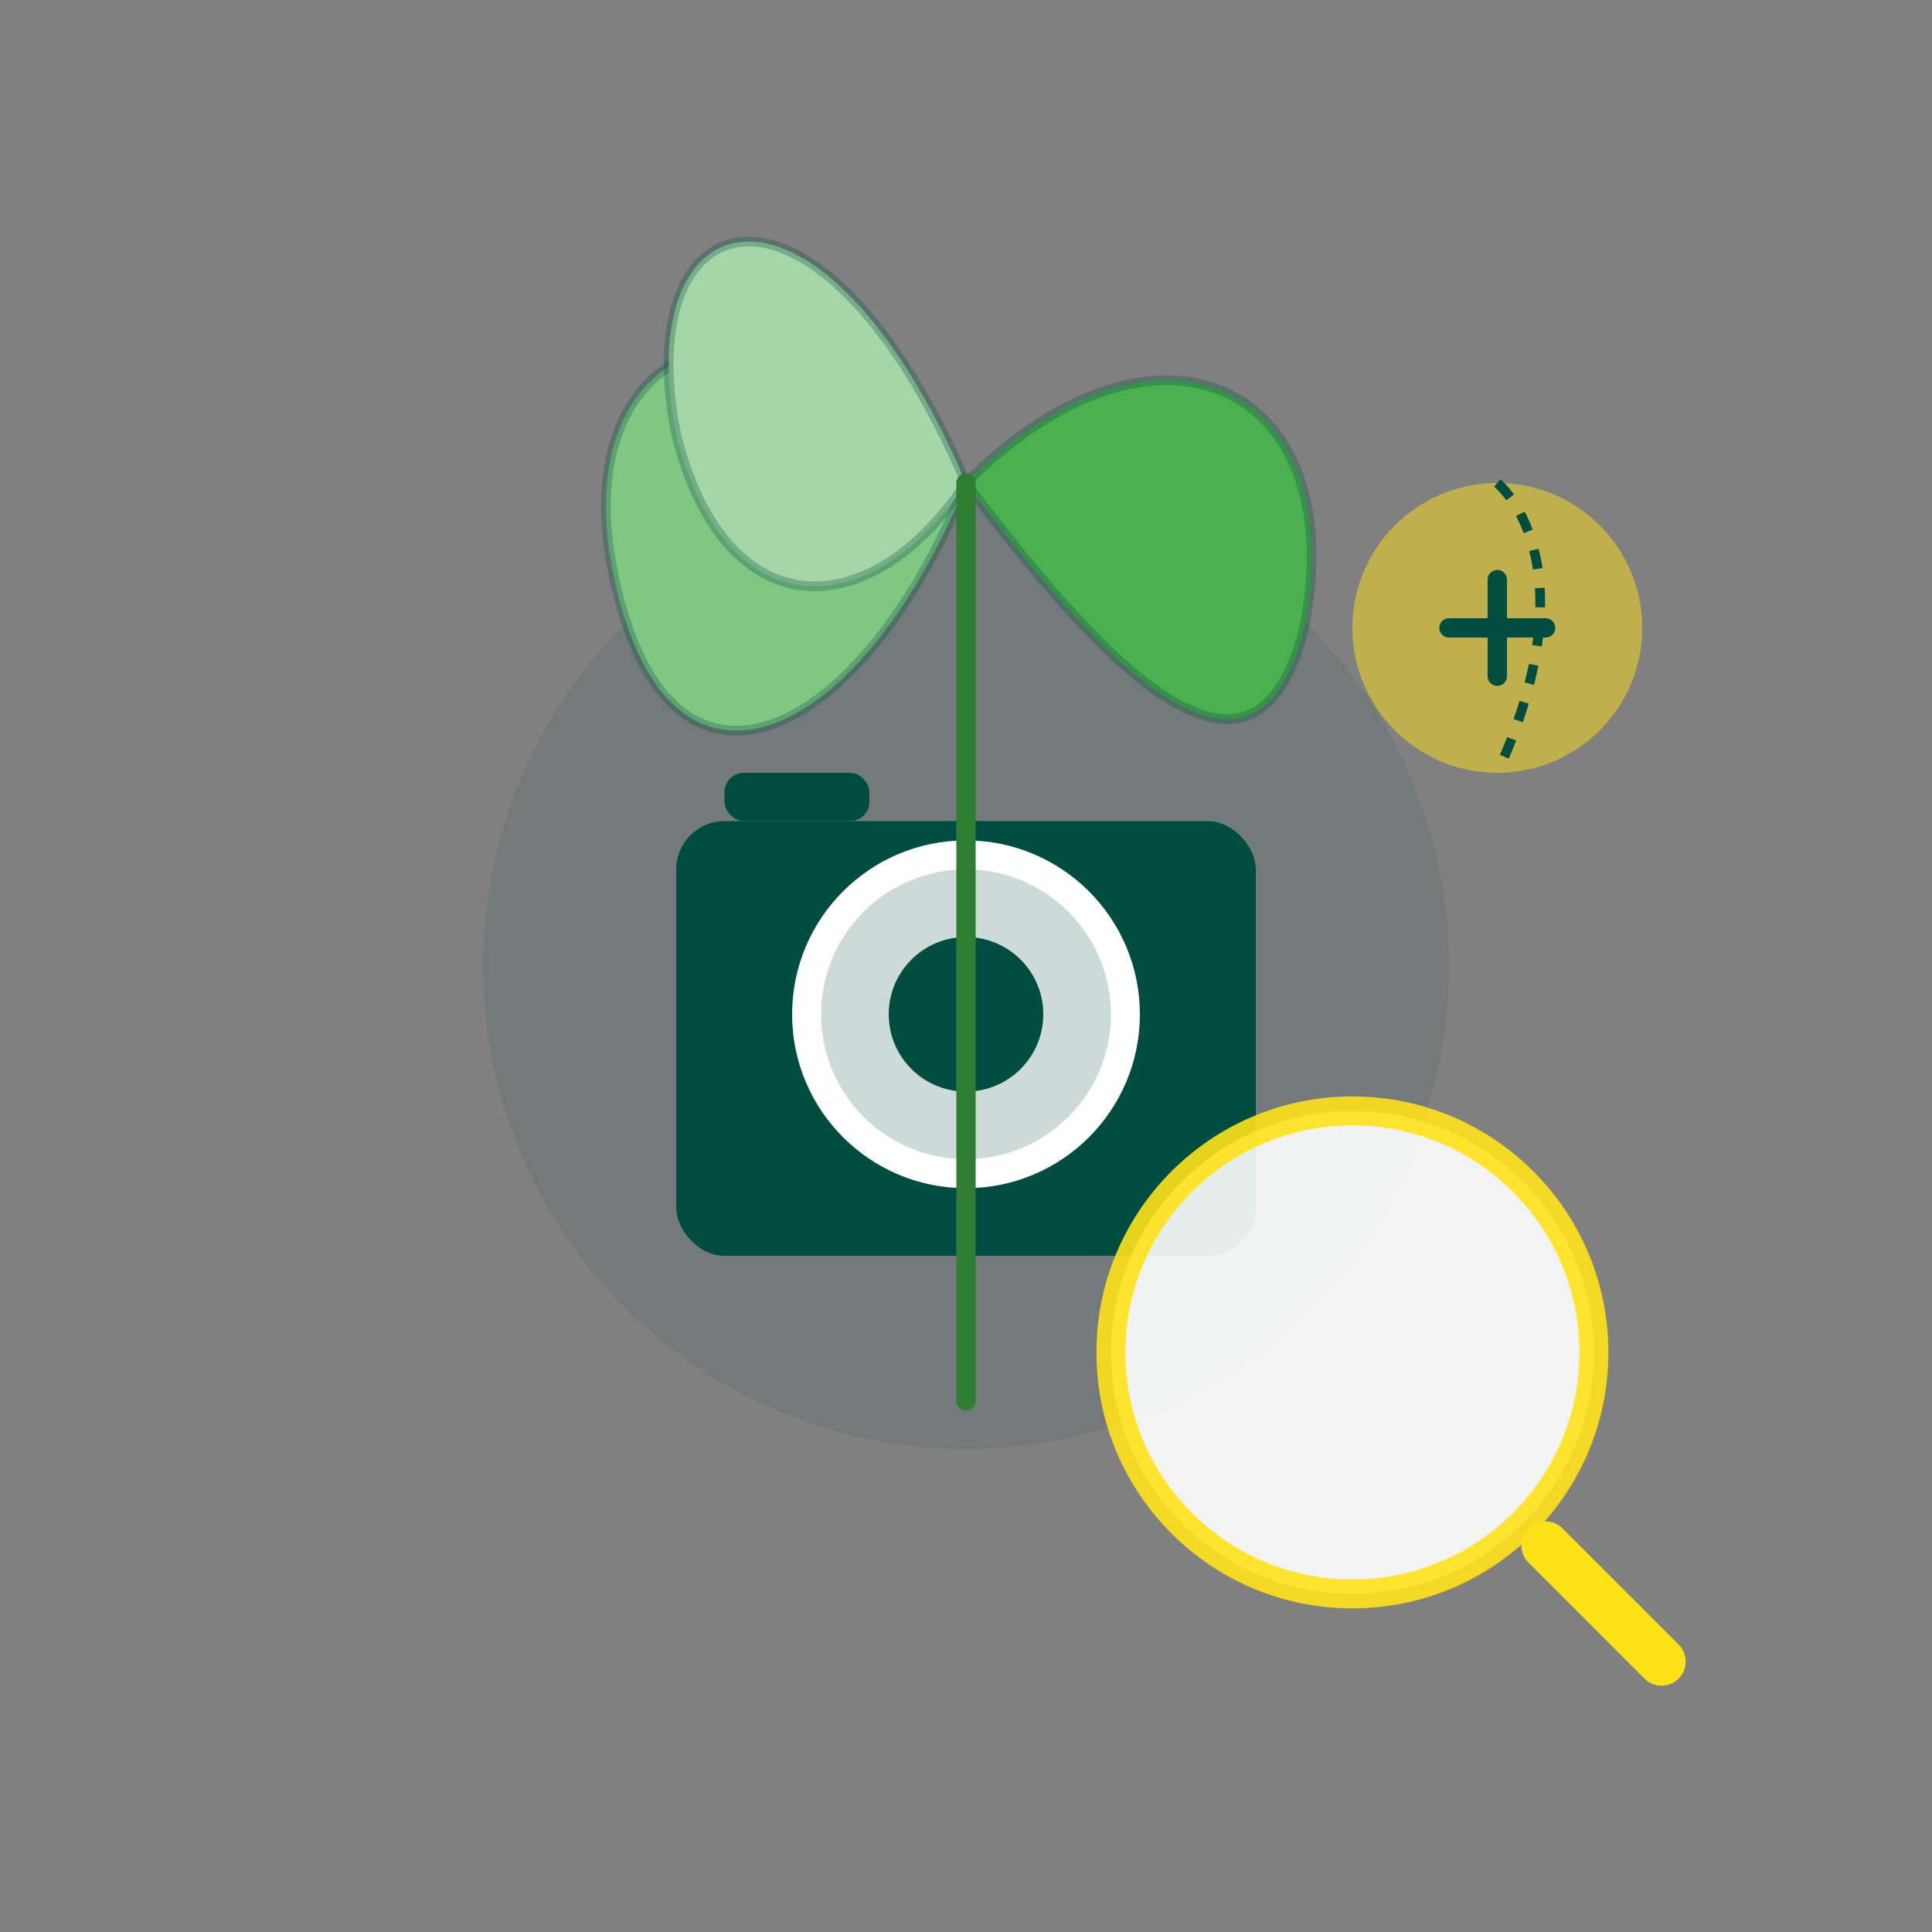 <?xml version="1.0" encoding="UTF-8"?>
<svg width="200px" height="200px" viewBox="0 0 200 200" version="1.1" xmlns="http://www.w3.org/2000/svg">
    <rect x="0" y="0" width="200" height="200" fill="#808080" stroke="none"/>
    <g stroke="none" stroke-width="1" fill="none" fill-rule="evenodd">
        <!-- Camera -->
        <circle cx="100" cy="100" r="50" fill="#004D40" opacity="0.1"/>
        <rect x="70" y="85" width="60" height="45" rx="5" fill="#004D40"/>
        <circle cx="100" cy="105" r="18" fill="#FFFFFF"/>
        <circle cx="100" cy="105" r="15" fill="#004D40" opacity="0.2"/>
        <circle cx="100" cy="105" r="8" fill="#004D40"/>
        <rect x="75" y="80" width="15" height="5" rx="2" fill="#004D40"/>
        
        <!-- Plant Leaf 1 -->
        <path d="M100,50 C120,30 140,40 135,65 C130,85 115,70 100,50 Z" fill="#4CAF50"/>
        <path d="M100,50 C120,30 140,40 135,65 C130,85 115,70 100,50 Z" stroke="#004D40" stroke-width="1" opacity="0.3"/>
        
        <!-- Plant Leaf 2 -->
        <path d="M100,50 C80,25 55,35 65,65 C72,85 90,75 100,50 Z" fill="#81C784"/>
        <path d="M100,50 C80,25 55,35 65,65 C72,85 90,75 100,50 Z" stroke="#004D40" stroke-width="1" opacity="0.3"/>
        
        <!-- Plant Leaf 3 -->
        <path d="M100,50 C85,15 65,20 70,45 C75,65 90,65 100,50 Z" fill="#A5D6A7"/>
        <path d="M100,50 C85,15 65,20 70,45 C75,65 90,65 100,50 Z" stroke="#004D40" stroke-width="1" opacity="0.3"/>
        
        <!-- Plant Stem -->
        <path d="M100,50 L100,145" stroke="#2E7D32" stroke-width="2" stroke-linecap="round"/>
        
        <!-- Magnifying Glass -->
        <circle cx="140" cy="140" r="25" stroke="#FFE11A" stroke-width="3" fill="white" opacity="0.9"/>
        <path d="M160,160 L172,172" stroke="#FFE11A" stroke-width="5" stroke-linecap="round"/>
        
        <!-- AI Elements (abstract) -->
        <circle cx="155" cy="65" r="15" fill="#FFE11A" opacity="0.5"/>
        <path d="M155,60 L155,70 M150,65 L160,65" stroke="#004D40" stroke-width="2" stroke-linecap="round"/>
        <path d="M155,50 C155,50 165,58 155,80" stroke="#004D40" stroke-width="1" stroke-dasharray="2,2"/>
    </g>
</svg>